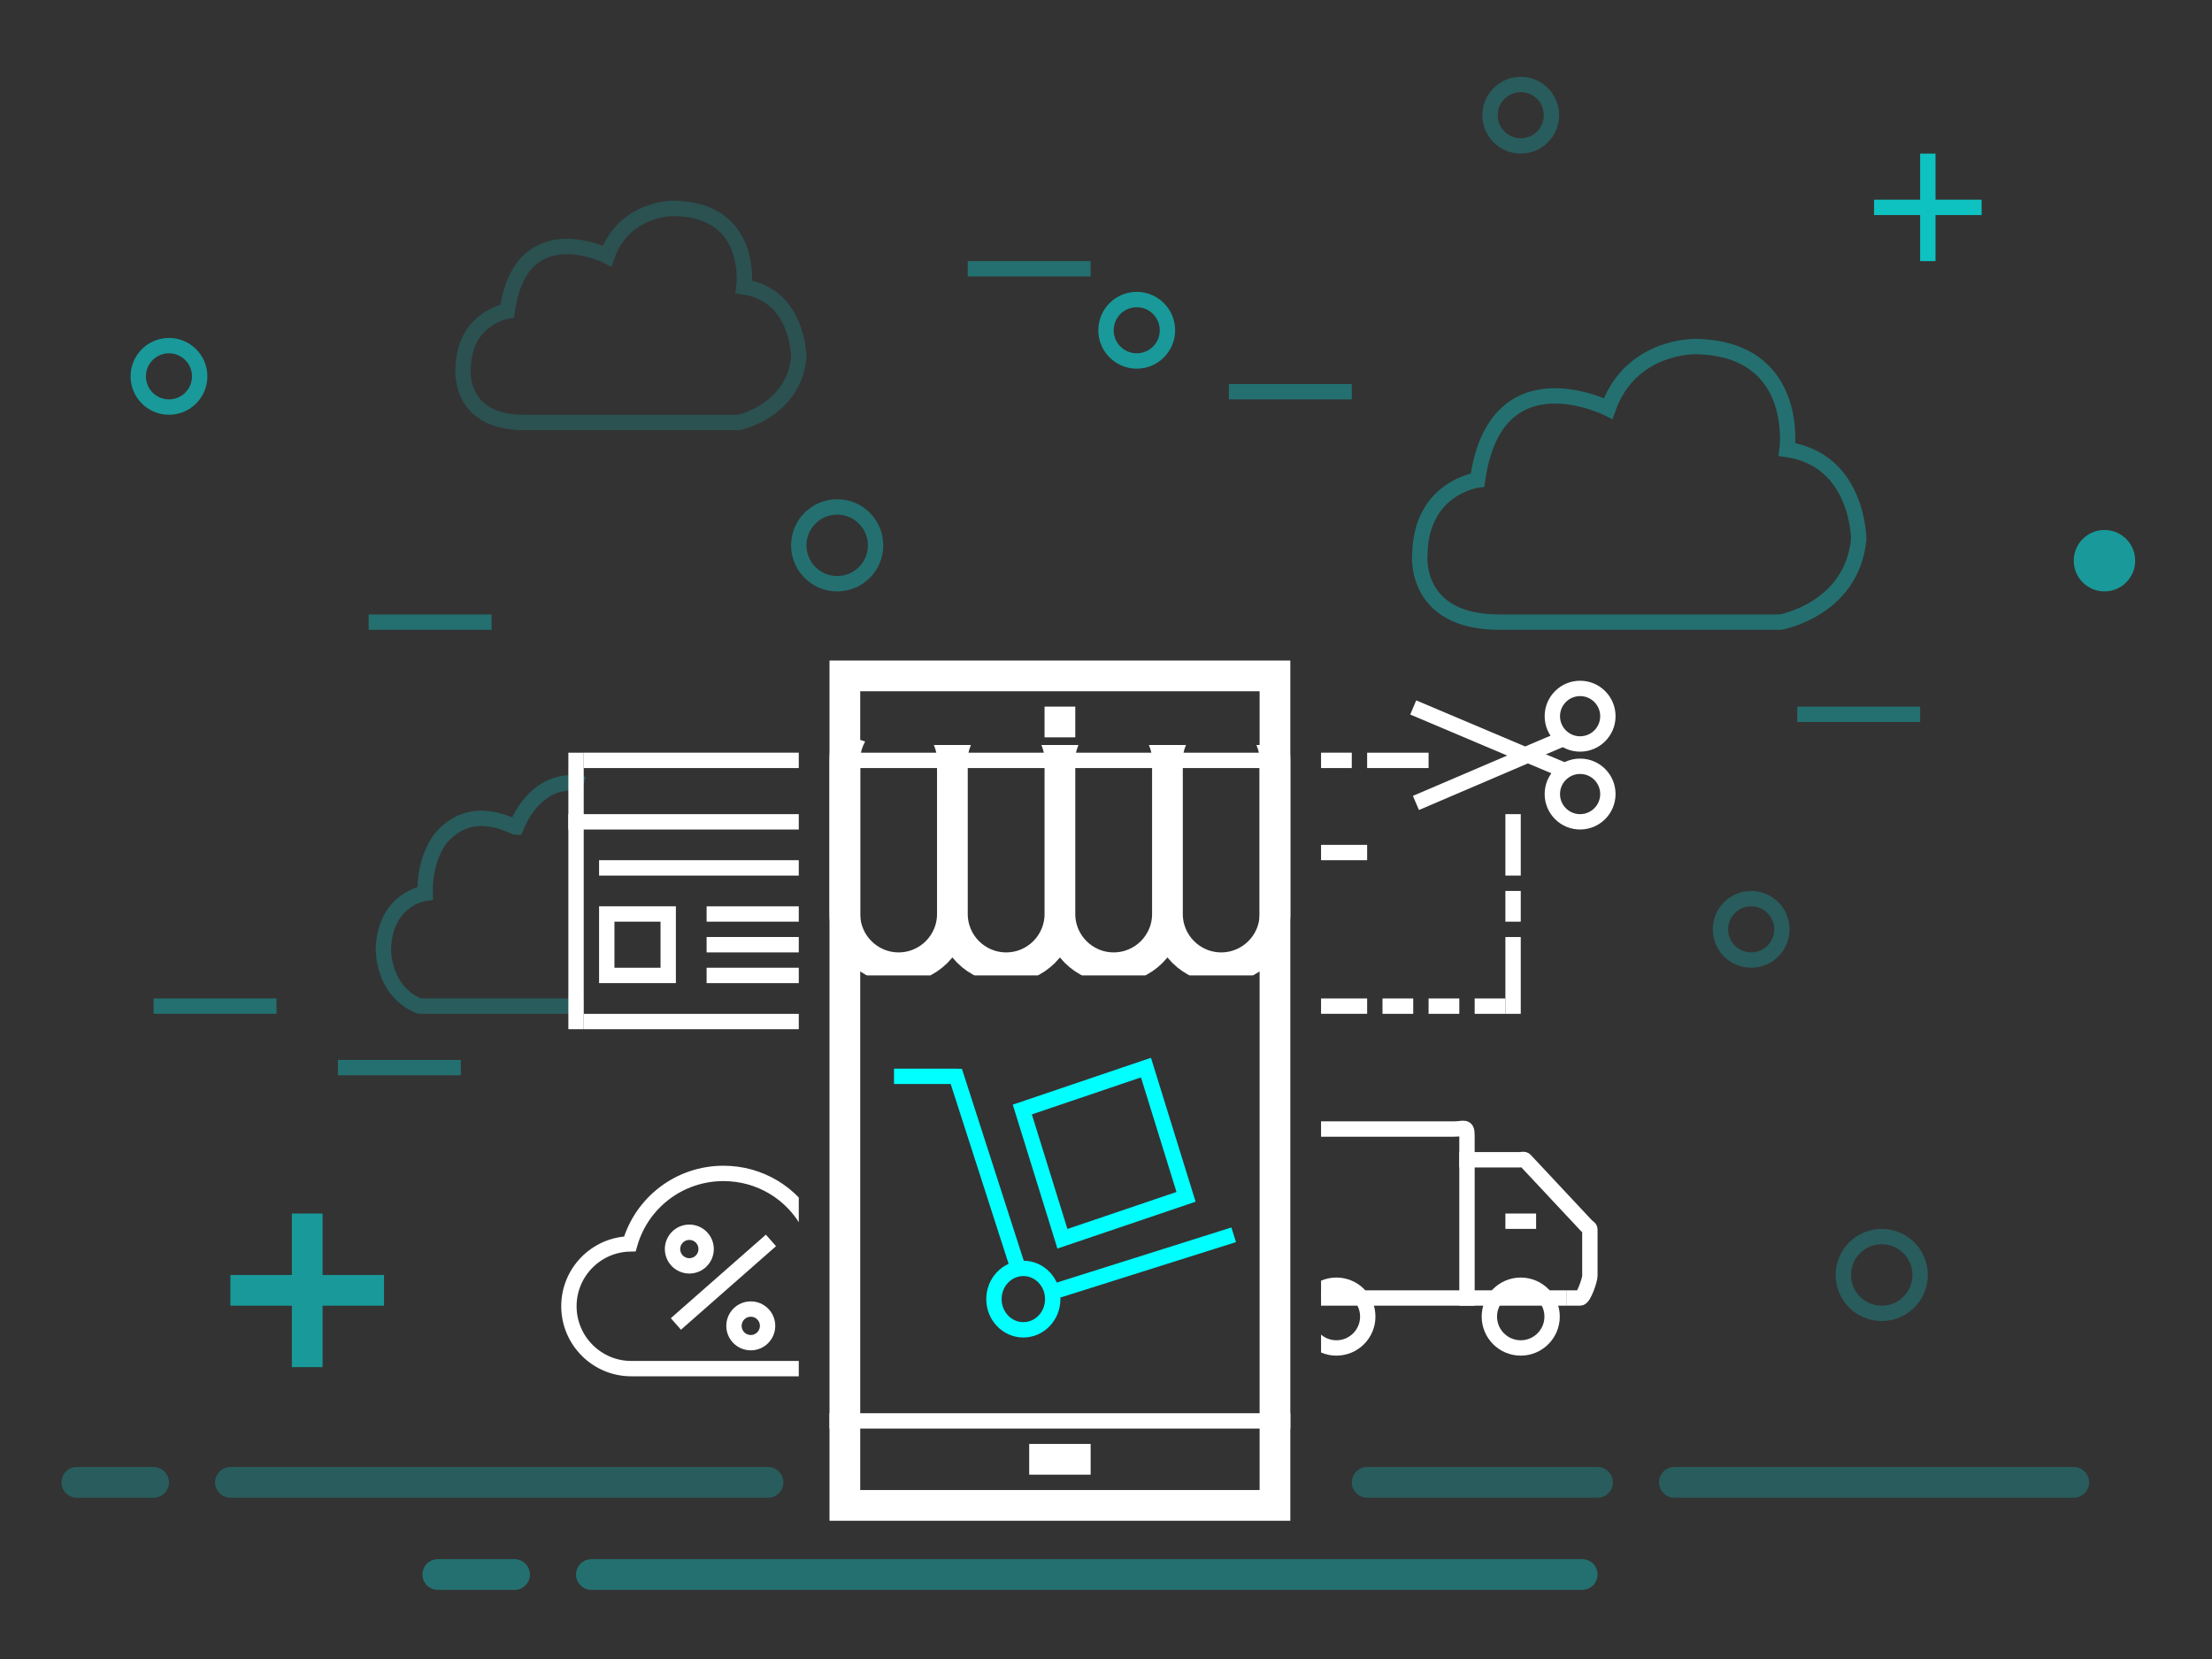 <?xml version="1.0" encoding="utf-8"?>
<svg version="1.1" id="nio-x6" xmlns="http://www.w3.org/2000/svg" xmlns:xlink="http://www.w3.org/1999/xlink" x="0px" y="0px"
	 width="144px" height="108px" viewBox="0 0 144 108" enable-background="new 0 0 144 108" xml:space="preserve">
	<rect x="0" y="0" width="144" height="108" fill="#333333" stroke="none"/>
	<path opacity="0.5" fill="none" stroke="#00FFFF" stroke-width="2" stroke-miterlimit="10" d="M15,84h10 M20,79v10"/>
	<path opacity="0.7" fill="none" stroke="#00FFFF" stroke-miterlimit="10" d="M122,13.5h7 M125.5,10v7"/>
	<path opacity="0.3" fill="none" stroke="#00FFFF" stroke-miterlimit="10" d="M57,35.5c0,1.381-1.119,2.5-2.5,2.5S52,36.881,52,35.5	s1.119-2.5,2.5-2.5S57,34.119,57,35.5z"/>
	<circle opacity="0.5" fill="#00FFFF" cx="137" cy="36.5" r="2"/>
	<path opacity="0.2" fill="none" stroke="#00FFFF" stroke-miterlimit="10" d="M125,83c0,1.381-1.119,2.5-2.5,2.5S120,84.381,120,83	s1.119-2.5,2.5-2.5S125,81.619,125,83z"/>
	<path opacity="0.2" fill="none" stroke="#00FFFF" stroke-width="2" stroke-linecap="round" stroke-miterlimit="10" stroke-dasharray="5,5,100" d="M5,96.5h45"/>
	<path opacity="0.2" fill="none" stroke="#00FFFF" stroke-width="2" stroke-linecap="round" stroke-miterlimit="10" stroke-dasharray="15,5,100" d="M89,96.5h46"/>
	<path opacity="0.3" fill="none" stroke="#00FFFF" stroke-width="2" stroke-linecap="round" stroke-miterlimit="10" stroke-dasharray="5,5,65,5,15" d="M28.5,102.5H103"/>
	<path opacity="0.5" fill="none" stroke="#00FFFF" stroke-miterlimit="10" d="M13,24.5c0,1.105-0.896,2-2,2s-2-0.895-2-2 c0-1.104,0.896-2,2-2S13,23.396,13,24.5z"/>
	<circle opacity="0.5" fill="none" stroke="#00FFFF" stroke-miterlimit="10" cx="74" cy="21.5" r="2"/>
	<path opacity="0.2" fill="none" stroke="#00FFFF" stroke-miterlimit="10" d="M116,60.5c0,1.104-0.896,2-2,2s-2-0.896-2-2 s0.896-2,2-2S116,59.396,116,60.5z"/>
	<path opacity="0.2" fill="none" stroke="#00FFFF" stroke-miterlimit="10" d="M101,7.5c0,1.104-0.896,2-2,2s-2-0.896-2-2 s0.896-2,2-2S101,6.396,101,7.5z"/>
	<path opacity="0.3" fill="none" stroke="#00FFFF" stroke-miterlimit="10" d="M92.432,36.03		c0.108-4.293,3.755-4.781,3.755-4.781c1.167-8.373,8.501-4.655,8.501-4.655c1.47-4.144,5.697-4.032,5.697-4.032	c6.842,0.108,5.954,6.699,5.954,6.699C121,29.953,121,35.099,121,35.099c-0.431,4.575-5.093,5.401-5.093,5.401H97.613 C91.916,40.5,92.432,36.03,92.432,36.03z"/>
	<path opacity="0.15" fill="none" stroke="#00FFFF" stroke-miterlimit="10" d="M30.149,23.964		c0.083-3.282,2.873-3.714,2.873-3.714c0.89-6.403,6.501-3.589,6.501-3.589c1.124-3.168,4.356-3.098,4.356-3.098	c5.232,0.083,4.553,5.115,4.553,5.115C52,19.208,52,23.256,52,23.256c-0.33,3.499-3.897,4.244-3.897,4.244h-13.99
	C29.755,27.5,30.149,23.964,30.149,23.964z"/>
	<path opacity="0.2" fill="none" stroke="#00FFFF" stroke-miterlimit="10" d="M38,65.5H27.305 c-2.437-1-2.345-3.73-2.345-3.73c0.112-3.288,2.716-3.62,2.716-3.62c-0.042-2.445,1.068-3.633,1.068-3.633
	c2.06-2.34,4.649-0.663,4.854-0.663c1.567-3.7,4.401-2.808,4.401-2.808"/>
	<path opacity="0.3" fill="none" stroke="#00FFFF" stroke-miterlimit="10" d="M24,40.5h8 M117,46.5h8 M63,17.5h8 M80,25.5h8	 M22,69.5h8 M10,65.5h8"/>
	<rect x="55" y="44" fill="none" stroke="#FFFFFF" stroke-width="2" stroke-miterlimit="10" width="28" height="54"/>
	<line fill="none" stroke="#FFFFFF" stroke-miterlimit="10" x1="54" y1="92.5" x2="84" y2="92.5"/>
	<line fill="none" stroke="#FFFFFF" stroke-width="2" stroke-miterlimit="10" x1="67" y1="95" x2="71" y2="95"/>
	<line fill="none" stroke="#FFFFFF" stroke-miterlimit="10" x1="55" y1="49.5" x2="83" y2="49.5"/>
	<line fill="none" stroke="#FFFFFF" stroke-width="2" stroke-miterlimit="10" x1="68" y1="47" x2="70" y2="47"/>
	<defs><polyline id="maskx1" points="57,48.5 84,48.5 84,63.5 54,63.5 54,47.5"/></defs>
	<clipPath id="maskx2"><use xlink:href="#maskx1"  overflow="visible"/></clipPath>
	<path clip-path="url(#maskx2)" fill="none" stroke="#FFFFFF" stroke-width="2" stroke-miterlimit="10" d="M69,59.5		c0,1.933-1.567,3.5-3.5,3.5l0,0c-1.933,0-3.5-1.567-3.5-3.5v-10c0-1.933,1.567-3.5,3.5-3.5l0,0c1.933,0,3.5,1.567,3.5,3.5V59.5z	 M62,49.5c0-1.933-1.567-3.5-3.5-3.5l0,0c-1.933,0-3.5,1.567-3.5,3.5v10c0,1.933,1.567,3.5,3.5,3.5l0,0c1.933,0,3.5-1.567,3.5-3.5 V49.5z M76,49.5c0-1.933-1.567-3.5-3.5-3.5l0,0c-1.933,0-3.5,1.567-3.5,3.5v10c0,1.933,1.567,3.5,3.5,3.5l0,0 c1.933,0,3.5-1.567,3.5-3.5V49.5z M83,49.5c0-1.933-1.567-3.5-3.5-3.5l0,0c-1.933,0-3.5,1.567-3.5,3.5v10 c0,1.933,1.567,3.5,3.5,3.5l0,0c1.933,0,3.5-1.567,3.5-3.5V49.5z"/>
	<path fill="none" stroke="#00FFFF" stroke-miterlimit="10" d="M58.199,70.069h3.977l0.078,0.002l3.977,12.344 M80.313,80.384 l-11.78,3.719 M66.619,82.571c-1.057,0-1.914,0.896-1.914,2s0.857,2,1.914,2s1.914-0.896,1.914-2S67.676,82.571,66.619,82.571z M74.602,69.5l-8.05,2.729l2.611,8.414l8.048-2.729L74.602,69.5z"/>
	<defs><rect id="maskx3" x="34" y="48" width="18" height="49"/></defs>
	<clipPath id="maskx4"><use xlink:href="#maskx3"  overflow="visible"/></clipPath>
	<g clip-path="url(#maskx4)">
		<defs><polyline id="maskx5" points="54,55 63,55 63,70 53,70 53,54"/></defs>
		<clipPath id="maskx6"><use xlink:href="#maskx5"  overflow="visible"/></clipPath>
		<path clip-path="url(#maskx6)" fill="none" stroke="#808184" stroke-miterlimit="10" d="M62.5,65c0,1.933-1.567,3.5-3.5,3.5l0,0			c-1.933,0-3.5-1.567-3.5-3.5V55c0-1.933,1.567-3.5,3.5-3.5l0,0c1.933,0,3.5,1.567,3.5,3.5V65z"/>
	</g>
	<line clip-path="url(#maskx4)" fill="none" stroke="#FFFFFF" stroke-miterlimit="10" x1="38" y1="49.5" x2="55" y2="49.5"/>
	<line clip-path="url(#maskx4)" fill="none" stroke="#FFFFFF" stroke-miterlimit="10" x1="38" y1="66.5" x2="55" y2="66.5"/>
	<line clip-path="url(#maskx4)" fill="none" stroke="#FFFFFF" stroke-miterlimit="10" x1="37.5" y1="49" x2="37.5" y2="67"/>
	<line clip-path="url(#maskx4)" fill="none" stroke="#FFFFFF" stroke-miterlimit="10" x1="37" y1="53.5" x2="55" y2="53.5"/>
	<line clip-path="url(#maskx4)" fill="none" stroke="#FFFFFF" stroke-miterlimit="10" x1="39" y1="56.5" x2="53" y2="56.5"/>
	<rect x="39.5" y="59.5" clip-path="url(#maskx4)" fill="none" stroke="#FFFFFF" stroke-miterlimit="10" width="4" height="4"/>
	<line clip-path="url(#maskx4)" fill="none" stroke="#FFFFFF" stroke-miterlimit="10" x1="46" y1="59.5" x2="52" y2="59.5"/>
	<line clip-path="url(#maskx4)" fill="none" stroke="#FFFFFF" stroke-miterlimit="10" x1="46" y1="61.5" x2="52" y2="61.5"/>
	<line clip-path="url(#maskx4)" fill="none" stroke="#FFFFFF" stroke-miterlimit="10" x1="46" y1="63.5" x2="52" y2="63.5"/>
	<g clip-path="url(#maskx4)">
		<path fill="none" stroke="#FFFFFF" stroke-miterlimit="10" d="M53.18,89.097H41.095c-2.237,0-4.059-1.825-4.059-4.063			c0-2.208,1.768-4.009,3.967-4.057c0.78-2.716,3.251-4.589,6.093-4.589c2.357,0,4.479,1.275,5.588,3.348 c0.164-0.021,0.332-0.026,0.496-0.026c2.589,0,4.694,2.105,4.694,4.692C57.874,86.99,55.769,89.097,53.18,89.097L53.18,89.097z"/>
	</g>	
	<line clip-path="url(#maskx4)" fill="none" stroke="#FFFFFF" stroke-miterlimit="10" x1="50.188" y1="80.75" x2="44" y2="86.188"/>
	<circle clip-path="url(#maskx4)" fill="none" stroke="#FFFFFF" stroke-miterlimit="10" cx="44.875" cy="81.313" r="1.094"/>
	<circle clip-path="url(#maskx4)" fill="none" stroke="#FFFFFF" stroke-miterlimit="10" cx="48.875" cy="86.313" r="1.094"/>
	<defs><rect id="maskx7" x="86" y="43" width="20" height="56"/></defs>
	<clipPath id="maskx8"><use xlink:href="#maskx7"  overflow="visible"/></clipPath>
	<path clip-path="url(#maskx8)" fill="none" stroke="#FFFFFF" stroke-miterlimit="10" d="M82.479,73.5L82.479,73.5h12.145		c0.717,0,0.876-0.256,0.876,0.461V75.5h3.461c0.123,0,0.241-0.066,0.324,0.024l4.003,4.278c0.071,0.08,0.212,0.124,0.212,0.23 v3.035c0,0.24-0.396,1.432-0.635,1.432H102"/>
	<line clip-path="url(#maskx8)" fill="none" stroke="#FFFFFF" stroke-miterlimit="10" x1="95.5" y1="75" x2="95.5" y2="85"/>
	<line clip-path="url(#maskx8)" fill="none" stroke="#FFFFFF" stroke-miterlimit="10" x1="102" y1="84.5" x2="83" y2="84.5"/>
	<circle clip-path="url(#maskx8)" fill="none" stroke="#FFFFFF" stroke-miterlimit="10" cx="98.999" cy="85.709" r="2.042"/>
	<circle clip-path="url(#maskx8)" fill="none" stroke="#FFFFFF" stroke-miterlimit="10" cx="86.999" cy="85.709" r="2.042"/>
	<polyline clip-path="url(#maskx8)" fill="none" stroke="#FFFFFF" stroke-miterlimit="10" points="101.623,48.144 99.286,49.137 92,46.055"/>
	<polyline clip-path="url(#maskx8)" fill="none" stroke="#FFFFFF" stroke-miterlimit="10" points="92.176,52.271 99.462,49.154 101.822,50.146"/>
	<circle clip-path="url(#maskx8)" fill="none" stroke="#FFFFFF" stroke-miterlimit="10" cx="102.864" cy="51.692" r="1.808"/>
	<circle clip-path="url(#maskx8)" fill="none" stroke="#FFFFFF" stroke-miterlimit="10" cx="102.864" cy="46.624" r="1.808"/>
	<line clip-path="url(#maskx8)" fill="none" stroke="#FFFFFF" stroke-miterlimit="10" stroke-dasharray="19,1,8,7" x1="98.5" y1="53" x2="98.5" y2="57"/>	
	<line clip-path="url(#maskx8)" fill="none" stroke="#FFFFFF" stroke-miterlimit="10" stroke-dasharray="19,1,8,7" x1="98.5" y1="58" x2="98.5" y2="60"/>	
	<line clip-path="url(#maskx8)" fill="none" stroke="#FFFFFF" stroke-miterlimit="10" stroke-dasharray="19,1,8,7" x1="98.5" y1="61" x2="98.5" y2="66"/>	
	<line clip-path="url(#maskx8)" fill="none" stroke="#FFFFFF" stroke-miterlimit="10" stroke-dasharray="19,1,8,7" x1="84" y1="65.5" x2="89" y2="65.5"/>
	<line clip-path="url(#maskx8)" fill="none" stroke="#FFFFFF" stroke-miterlimit="10" stroke-dasharray="19,1,8,7" x1="90" y1="65.5" x2="92" y2="65.5"/>	
	<line clip-path="url(#maskx8)" fill="none" stroke="#FFFFFF" stroke-miterlimit="10" stroke-dasharray="19,1,8,7" x1="93" y1="65.5" x2="95" y2="65.5"/>	
	<line clip-path="url(#maskx8)" fill="none" stroke="#FFFFFF" stroke-miterlimit="10" stroke-dasharray="19,1,8,7" x1="96" y1="65.5" x2="98" y2="65.5"/>	
	<line clip-path="url(#maskx8)" fill="none" stroke="#FFFFFF" stroke-miterlimit="10" stroke-dasharray="19,1,8,7" x1="85" y1="55.5" x2="89" y2="55.5"/>	
	<line clip-path="url(#maskx8)" fill="none" stroke="#FFFFFF" stroke-miterlimit="10" stroke-dasharray="19,1,8,7" x1="86" y1="49.5" x2="88" y2="49.5"/>	
	<line clip-path="url(#maskx8)" fill="none" stroke="#FFFFFF" stroke-miterlimit="10" stroke-dasharray="19,1,8,7" x1="89" y1="49.5" x2="93" y2="49.5"/>
	<line fill="none" stroke="#FFFFFF" stroke-miterlimit="10" stroke-dasharray="19,1,8,7" x1="98" y1="79.5" x2="100" y2="79.5"/>
</svg>